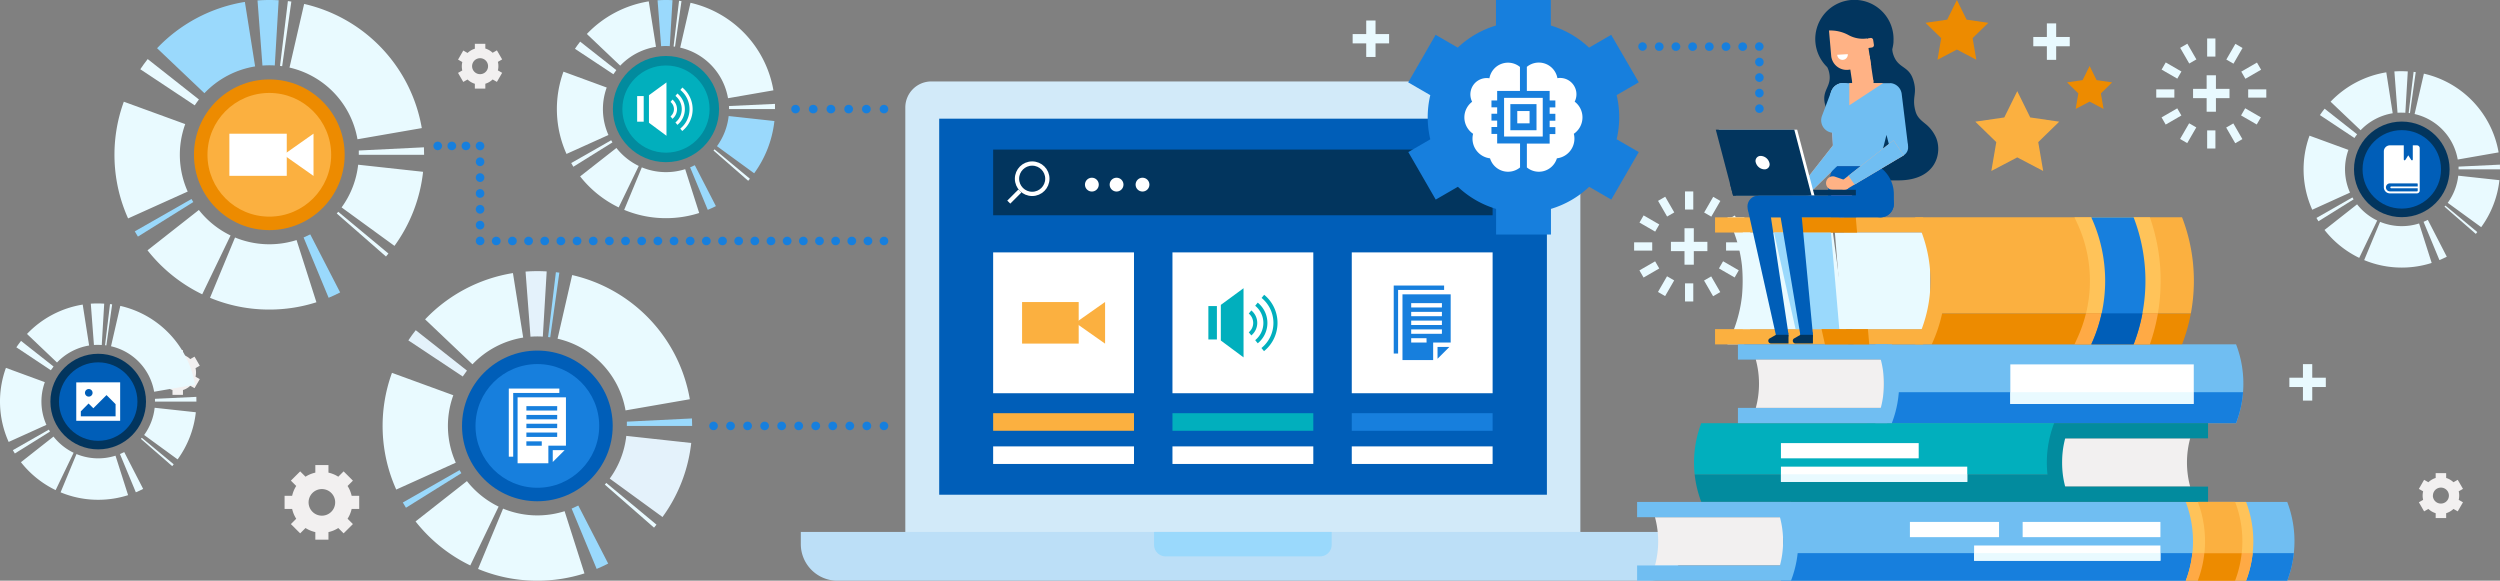 <svg id="color_palette" data-name="color palette" xmlns="http://www.w3.org/2000/svg" viewBox="0 0 1171 272"><rect x="0" y="0" width="1171" height="272" fill="#808080" stroke="none"/><defs><style>.cls-1{fill:#e9faff;}.cls-2{fill:#ed8b00;}.cls-3{fill:#9ad9fc;}.cls-4{fill:#fbb040;}.cls-5{fill:#fff;}.cls-6{fill:#f2f0f0;}.cls-7{fill:#028b9e;}.cls-8{fill:#01afbd;}.cls-9{fill:#02355e;}.cls-10{fill:#005eb8;}.cls-11{fill:#e4f2fb;}.cls-12{fill:#177fdd;}.cls-13{fill:#d2eaf9;}.cls-14{fill:#bcdff7;}.cls-15,.cls-16,.cls-17,.cls-18,.cls-19,.cls-20,.cls-21,.cls-22,.cls-23,.cls-27{fill:none;}.cls-15{stroke:#fff;stroke-miterlimit:10;stroke-width:2px;}.cls-16,.cls-17,.cls-18,.cls-19,.cls-20,.cls-21,.cls-22,.cls-23{stroke:#177fdd;stroke-linecap:round;stroke-linejoin:round;stroke-width:4px;}.cls-17{stroke-dasharray:0.09 6.53;}.cls-18{stroke-dasharray:0.1 7.32;}.cls-19{stroke-dasharray:0.1 7.47;}.cls-20{stroke-dasharray:0.1 7.72;}.cls-21{stroke-dasharray:0.09 7.18;}.cls-22{stroke-dasharray:0.11 8.19;}.cls-23{stroke-dasharray:0.1 7.88;}.cls-24{fill:#70bef2;}.cls-25{fill:#ffc359;}.cls-26{fill:#ffaa45;}.cls-28{fill:#f04f4f;}.cls-29{fill:#ffb285;}.cls-30{fill:#ddd6ff;}.cls-31{fill:#a796f2;}</style></defs><title>Learning-Experience-Platform-cover</title><rect class="cls-1" x="789.26" y="89.67" width="3.87" height="8.48"/><rect class="cls-1" x="789.26" y="132.73" width="3.87" height="8.48"/><rect class="cls-1" x="797.72" y="94.87" width="8.49" height="3.87" transform="translate(317.09 742.87) rotate(-59.99)"/><rect class="cls-1" x="776.19" y="132.16" width="8.49" height="3.87" transform="translate(274.04 742.88) rotate(-60)"/><rect class="cls-1" x="805.6" y="102.75" width="8.49" height="3.87" transform="translate(56.18 419) rotate(-30)"/><rect class="cls-1" x="768.31" y="124.28" width="8.49" height="3.87" transform="translate(40.44 403.3) rotate(-30.01)"/><rect class="cls-1" x="808.49" y="113.51" width="8.49" height="3.87"/><rect class="cls-1" x="765.42" y="113.51" width="8.48" height="3.87"/><rect class="cls-1" x="807.91" y="121.97" width="3.87" height="8.49" transform="translate(295.57 764.41) rotate(-60)"/><rect class="cls-1" x="770.62" y="100.44" width="3.87" height="8.49" transform="translate(295.53 721.32) rotate(-59.99)"/><rect class="cls-1" x="800.03" y="129.85" width="3.87" height="8.49" transform="translate(40.4 418.96) rotate(-30)"/><rect class="cls-1" x="778.5" y="92.56" width="3.87" height="8.49" transform="translate(56.15 403.17) rotate(-30)"/><polygon class="cls-1" points="799.74 113.27 793.38 113.27 793.38 106.91 789.02 106.91 789.02 113.27 782.66 113.27 782.66 117.63 789.02 117.63 789.02 123.98 793.38 123.98 793.38 117.63 799.74 117.63 799.74 113.27"/><rect class="cls-1" x="1033.83" y="18.02" width="3.87" height="8.48"/><rect class="cls-1" x="1033.83" y="61.08" width="3.87" height="8.48"/><rect class="cls-1" x="1042.29" y="23.22" width="8.49" height="3.87" transform="translate(501.4 918.84) rotate(-59.99)"/><rect class="cls-1" x="1020.76" y="60.51" width="8.49" height="3.87" transform="translate(458.36 918.85) rotate(-60)"/><rect class="cls-1" x="1050.17" y="31.1" width="8.49" height="3.87" transform="translate(124.79 531.7) rotate(-30)"/><rect class="cls-1" x="1012.88" y="52.63" width="8.49" height="3.87" transform="translate(109.06 516.01) rotate(-30.01)"/><rect class="cls-1" x="1053.05" y="41.86" width="8.49" height="3.87"/><rect class="cls-1" x="1009.99" y="41.86" width="8.48" height="3.87"/><rect class="cls-1" x="1052.48" y="50.32" width="3.87" height="8.49" transform="translate(479.89 940.38) rotate(-60)"/><rect class="cls-1" x="1015.18" y="28.79" width="3.87" height="8.49" transform="translate(479.82 897.28) rotate(-59.99)"/><rect class="cls-1" x="1044.6" y="58.2" width="3.87" height="8.49" transform="translate(108.99 531.64) rotate(-30)"/><rect class="cls-1" x="1023.07" y="20.9" width="3.87" height="8.49" transform="translate(124.74 515.84) rotate(-30)"/><polygon class="cls-1" points="1044.3 41.62 1037.94 41.62 1037.94 35.26 1033.59 35.26 1033.59 41.62 1027.23 41.62 1027.23 45.97 1033.59 45.97 1033.59 52.33 1037.94 52.33 1037.94 45.97 1044.3 45.97 1044.3 41.62"/><circle class="cls-2" cx="126.15" cy="72.5" r="35.29"/><path class="cls-1" d="M198.65,72.5H168.06c0-.68,0-1.36,0-2L198.57,69C198.62,70.18,198.65,71.34,198.65,72.5Z"/><path class="cls-1" d="M184.77,115.17,160,97.15a41.76,41.76,0,0,0,7.76-20l30.41,3.32A72.39,72.39,0,0,1,184.77,115.17Z"/><path class="cls-1" d="M180.79,120.15,157.74,100l.68-.8,23.52,19.55Q181.38,119.48,180.79,120.15Z"/><path class="cls-3" d="M153.93,139.48,142.2,111.23c1.05-.44,2.1-.93,3.12-1.45l14,27.19C157.57,137.88,155.76,138.72,153.93,139.48Z"/><path class="cls-1" d="M126.15,145a72.09,72.09,0,0,1-27.78-5.51l11.72-28.25a42.17,42.17,0,0,0,28.82,1.2l9.3,29.14A72.44,72.44,0,0,1,126.15,145Z"/><path class="cls-1" d="M94.72,137.85a73.09,73.09,0,0,1-25.63-20.61L93.15,98.35A42.33,42.33,0,0,0,108,110.29Z"/><path class="cls-3" d="M64.6,110.83c-.5-.8-1-1.63-1.47-2.46L89.69,93.21c.28.49.57,1,.85,1.43Z"/><path class="cls-1" d="M60,102.31a72.71,72.71,0,0,1-2-54.67L86.76,58.13a42.12,42.12,0,0,0,1.16,31.59Z"/><path class="cls-1" d="M91.2,49.35,65.72,32.44c1.08-1.63,2.24-3.23,3.46-4.77l24,18.93C92.5,47.48,91.82,48.41,91.2,49.35Z"/><path class="cls-3" d="M95.75,43.65,73.57,22.59A72.81,72.81,0,0,1,114.7.9l4.8,30.21A42.06,42.06,0,0,0,95.75,43.65Z"/><path class="cls-3" d="M122.93,30.71,120.62.21a73.66,73.66,0,0,1,9.9-.08l-1.81,30.53A42.94,42.94,0,0,0,122.93,30.71Z"/><path class="cls-1" d="M132.17,31l-1-.13L134.85.52l1.62.21Z"/><path class="cls-1" d="M167.44,65.23A41.75,41.75,0,0,0,135.6,31.65l6.86-29.81A72.27,72.27,0,0,1,197.57,60Z"/><circle class="cls-4" cx="126.15" cy="72.5" r="28.97"/><rect class="cls-5" x="107.44" y="62.64" width="26.88" height="19.73" transform="translate(241.76 145) rotate(180)"/><polygon class="cls-5" points="146.85 62.6 146.85 82.4 132.79 72.5 146.85 62.6"/><path class="cls-6" d="M136.84,238.38a14.17,14.17,0,0,0,1.91,4.6l-2.5,2.5,4.35,4.34,2.5-2.5a14.18,14.18,0,0,0,4.6,1.91v3.54h6.15v-3.54a14.19,14.19,0,0,0,4.6-1.91l2.5,2.5,4.35-4.34-2.5-2.5a14.17,14.17,0,0,0,1.91-4.6h3.54v-6.15h-3.54a14.17,14.17,0,0,0-1.91-4.6l2.5-2.5-4.35-4.34-2.5,2.5a14.19,14.19,0,0,0-4.6-1.91v-3.54h-6.15v3.54a14.18,14.18,0,0,0-4.6,1.91l-2.5-2.5-4.35,4.34,2.5,2.5a14.17,14.17,0,0,0-1.91,4.6H133.3v6.15Zm7.7-3.07a6.23,6.23,0,1,1,6.23,6.23A6.23,6.23,0,0,1,144.54,235.31Z"/><path class="cls-6" d="M1135,234.13l-2,1.14,2.45,4.25,2-1.14a8.53,8.53,0,0,0,3.42,2v2.28h4.91v-2.28a8.54,8.54,0,0,0,3.42-2l2,1.14,2.46-4.25-2-1.14a8.54,8.54,0,0,0,0-4l2-1.14-2.46-4.25-2,1.14a8.57,8.57,0,0,0-3.42-2v-2.28h-4.91v2.28a8.55,8.55,0,0,0-3.42,2l-2-1.14L1133,229l2,1.14a8.54,8.54,0,0,0,0,4Zm4.59-2a3.74,3.74,0,1,1,3.74,3.74A3.74,3.74,0,0,1,1139.55,232.15Z"/><path class="cls-6" d="M74.92,176.44l-2,1.14,2.45,4.25,2-1.14a8.53,8.53,0,0,0,3.42,2v2.28h4.91v-2.28a8.54,8.54,0,0,0,3.42-2l2,1.14,2.46-4.25-2-1.14a8.54,8.54,0,0,0,0-4l2-1.14-2.46-4.25-2,1.14a8.57,8.57,0,0,0-3.42-2V164H80.8v2.28a8.55,8.55,0,0,0-3.42,2l-2-1.14-2.45,4.25,2,1.14a8.54,8.54,0,0,0,0,4Zm4.59-2a3.74,3.74,0,1,1,3.74,3.74A3.74,3.74,0,0,1,79.52,174.46Z"/><path class="cls-6" d="M216.54,33l-2,1.14L217,38.38l2-1.14a8.53,8.53,0,0,0,3.42,2V41.5h4.91V39.22a8.54,8.54,0,0,0,3.42-2l2,1.14,2.46-4.25-2-1.14a8.54,8.54,0,0,0,0-4l2-1.14-2.46-4.25-2,1.14a8.57,8.57,0,0,0-3.42-2V20.53h-4.91v2.28a8.55,8.55,0,0,0-3.42,2l-2-1.14-2.45,4.25,2,1.14a8.54,8.54,0,0,0,0,4Zm4.59-2a3.74,3.74,0,1,1,3.74,3.74A3.74,3.74,0,0,1,221.13,31Z"/><circle class="cls-7" cx="311.94" cy="51.09" r="24.87"/><path class="cls-1" d="M363,51.09H341.48c0-.48,0-1,0-1.43l21.53-1C363,49.46,363,50.28,363,51.09Z"/><path class="cls-3" d="M353.25,81.17l-17.42-12.7a29.43,29.43,0,0,0,5.47-14.12l21.43,2.34A51,51,0,0,1,353.25,81.17Z"/><path class="cls-1" d="M350.45,84.68,334.2,70.51l.48-.56,16.58,13.78Z"/><path class="cls-3" d="M331.52,98.3l-8.27-19.91c.74-.31,1.48-.65,2.2-1l9.88,19.16C334.08,97.17,332.8,97.77,331.52,98.3Z"/><path class="cls-1" d="M311.94,102.19a50.81,50.81,0,0,1-19.57-3.89l8.26-19.91a29.72,29.72,0,0,0,20.31.85l6.56,20.53A51.06,51.06,0,0,1,311.94,102.19Z"/><path class="cls-1" d="M289.79,97.15a51.51,51.51,0,0,1-18.06-14.53l17-13.31a29.83,29.83,0,0,0,10.46,8.42Z"/><path class="cls-1" d="M268.56,78.11c-.35-.56-.7-1.15-1-1.74l18.72-10.68c.2.34.4.68.6,1Z"/><path class="cls-1" d="M265.35,72.1a51.24,51.24,0,0,1-1.42-38.53L284.18,41A29.68,29.68,0,0,0,285,63.23Z"/><path class="cls-1" d="M287.31,34.78l-18-11.92c.76-1.15,1.58-2.28,2.44-3.36l16.93,13.34C288.22,33.46,287.75,34.12,287.31,34.78Z"/><path class="cls-1" d="M290.51,30.76,274.88,15.92a51.31,51.31,0,0,1,29-15.28l3.38,21.29A29.64,29.64,0,0,0,290.51,30.76Z"/><path class="cls-3" d="M309.67,21.64,308,.15a51.91,51.91,0,0,1,7-.06l-1.28,21.52A30.26,30.26,0,0,0,309.67,21.64Z"/><path class="cls-1" d="M316.18,21.86l-.68-.09L318.07.37l1.14.15Z"/><path class="cls-1" d="M341,46A29.42,29.42,0,0,0,318.6,22.31l4.83-21a50.94,50.94,0,0,1,38.84,41Z"/><circle class="cls-8" cx="311.94" cy="51.09" r="20.42"/><path class="cls-5" d="M298.44,45h3.07v12h-3.07Z"/><path class="cls-5" d="M312.17,38.6l-8.2,6V57.5l8.21,6.1Z"/><path class="cls-5" d="M319.62,41l-.93,1.13a11.66,11.66,0,0,1-.05,18.1l.92,1.14A13.13,13.13,0,0,0,319.62,41Z"/><path class="cls-5" d="M317.3,43.79l-.93,1.13a8,8,0,0,1,0,12.43l.92,1.14a9.47,9.47,0,0,0,0-14.7Z"/><path class="cls-5" d="M315,46.62l-.93,1.13a4.36,4.36,0,0,1,0,6.76l.92,1.14a5.83,5.83,0,0,0,0-9Z"/><circle class="cls-9" cx="46" cy="188.1" r="22.39"/><path class="cls-1" d="M92,188.1H72.59c0-.43,0-.86,0-1.29l19.38-.92C92,186.63,92,187.37,92,188.1Z"/><path class="cls-1" d="M83.19,215.18,67.51,203.75A26.5,26.5,0,0,0,72.44,191l19.29,2.1A45.93,45.93,0,0,1,83.19,215.18Z"/><path class="cls-1" d="M80.67,218.34,66,205.58l.43-.51,14.93,12.4Z"/><path class="cls-1" d="M63.63,230.6l-7.44-17.92c.67-.28,1.33-.59,2-.92L67.05,229C65.94,229.59,64.79,230.12,63.63,230.6Z"/><path class="cls-1" d="M46,234.1a45.74,45.74,0,0,1-17.62-3.5l7.44-17.92a26.76,26.76,0,0,0,18.28.76L60,231.93A46,46,0,0,1,46,234.1Z"/><path class="cls-1" d="M26.06,229.57A46.38,46.38,0,0,1,9.8,216.49l15.26-12a26.86,26.86,0,0,0,9.42,7.58Z"/><path class="cls-1" d="M6.95,212.42c-.32-.51-.63-1-.93-1.56l16.86-9.62c.18.31.36.61.54.91Z"/><path class="cls-1" d="M4.06,207a46.13,46.13,0,0,1-1.28-34.69L21,179a26.72,26.72,0,0,0,.74,20Z"/><path class="cls-1" d="M23.82,173.42,7.66,162.68c.69-1,1.42-2.05,2.19-3l15.24,12C24.65,172.23,24.22,172.82,23.82,173.42Z"/><path class="cls-1" d="M26.71,169.8,12.64,156.43a46.19,46.19,0,0,1,26.1-13.76l3,19.17A26.68,26.68,0,0,0,26.71,169.8Z"/><path class="cls-1" d="M44,161.59l-1.47-19.35a46.74,46.74,0,0,1,6.28,0l-1.15,19.37A27.24,27.24,0,0,0,44,161.59Z"/><path class="cls-1" d="M49.82,161.78l-.61-.08,2.32-19.27,1,.13Z"/><path class="cls-1" d="M72.2,183.49A26.49,26.49,0,0,0,52,162.19l4.35-18.91a45.86,45.86,0,0,1,35,36.88Z"/><circle class="cls-10" cx="46" cy="188.1" r="18.38"/><path class="cls-5" d="M35.72,179.1v18H56.28v-18Zm5.86,3.12A1.78,1.78,0,1,1,39.8,184,1.78,1.78,0,0,1,41.58,182.22ZM54.14,195H37.86v-2.33L41.49,189l2.23,2.23,6.17-6.17,4.25,4.25V195Z"/><circle class="cls-10" cx="251.7" cy="199.5" r="35.29"/><path class="cls-3" d="M324.2,199.5H293.62c0-.68,0-1.36,0-2L324.12,196C324.18,197.18,324.2,198.34,324.2,199.5Z"/><path class="cls-11" d="M310.32,242.17l-24.72-18a41.76,41.76,0,0,0,7.76-20l30.41,3.32A72.39,72.39,0,0,1,310.32,242.17Z"/><path class="cls-1" d="M306.35,247.15,283.3,227l.68-.8,23.52,19.55Q306.93,246.48,306.35,247.15Z"/><path class="cls-3" d="M279.48,266.48l-11.73-28.25c1.05-.44,2.1-.93,3.12-1.45l14,27.19C283.13,264.88,281.31,265.72,279.48,266.48Z"/><path class="cls-1" d="M251.7,272a72.09,72.09,0,0,1-27.78-5.51l11.72-28.25a42.17,42.17,0,0,0,28.82,1.2l9.3,29.14A72.44,72.44,0,0,1,251.7,272Z"/><path class="cls-1" d="M220.28,264.85a73.09,73.09,0,0,1-25.63-20.61l24.06-18.89a42.33,42.33,0,0,0,14.84,11.94Z"/><path class="cls-3" d="M190.15,237.83c-.5-.8-1-1.63-1.47-2.46l26.57-15.16c.28.49.57,1,.85,1.43Z"/><path class="cls-1" d="M185.6,229.31a72.71,72.71,0,0,1-2-54.67l28.73,10.49a42.12,42.12,0,0,0,1.16,31.59Z"/><path class="cls-11" d="M216.75,176.35l-25.48-16.92c1.08-1.63,2.24-3.23,3.46-4.77l24,18.93C218.05,174.48,217.38,175.41,216.75,176.35Z"/><path class="cls-1" d="M221.3,170.65l-22.18-21.06a72.81,72.81,0,0,1,41.14-21.68l4.8,30.21A42.06,42.06,0,0,0,221.3,170.65Z"/><path class="cls-11" d="M248.48,157.71l-2.31-30.5a73.66,73.66,0,0,1,9.9-.08l-1.81,30.53A42.94,42.94,0,0,0,248.48,157.71Z"/><path class="cls-3" d="M257.73,158l-1-.13,3.65-30.37,1.62.21Z"/><path class="cls-1" d="M293,192.23a41.75,41.75,0,0,0-31.84-33.58L268,128.84A72.28,72.28,0,0,1,323.12,187Z"/><circle class="cls-12" cx="251.7" cy="199.5" r="28.97"/><g id="_Group_" data-name="&lt;Group&gt;"><path id="_Path_" data-name="&lt;Path&gt;" class="cls-5" d="M262,182H238.32v31.91h2.06V184.06H262Z"/><path id="_Compound_Path_" data-name="&lt;Compound Path&gt;" class="cls-5" d="M242.44,186.12V217h14.41v-8.24h8.24V186.12Zm11.32,22.65h-7.21v-2.06h7.21Zm7.21-4.12H246.56v-2.06H261Zm0-4.12H246.56v-2.06H261Zm0-4.12H246.56v-2.06H261Zm0-4.12H246.56v-2.06H261Z"/><path id="_Path_2" data-name="&lt;Path&gt;" class="cls-5" d="M258.91,216.4l5.57-5.57h-5.57Z"/></g><circle class="cls-9" cx="1125" cy="79.33" r="22.39"/><path class="cls-1" d="M1171,79.33h-19.41c0-.43,0-.86,0-1.29l19.38-.92C1171,77.85,1171,78.6,1171,79.33Z"/><path class="cls-1" d="M1162.19,106.4,1146.51,95a26.5,26.5,0,0,0,4.93-12.71l19.29,2.1A45.93,45.93,0,0,1,1162.19,106.4Z"/><path class="cls-1" d="M1159.67,109.56,1145,96.81l.43-.51,14.93,12.4Z"/><path class="cls-1" d="M1142.63,121.83l-7.44-17.92c.67-.28,1.33-.59,2-.92l8.89,17.25C1144.94,120.81,1143.79,121.35,1142.63,121.83Z"/><path class="cls-1" d="M1125,125.33a45.74,45.74,0,0,1-17.62-3.5l7.44-17.92a26.76,26.76,0,0,0,18.28.76l5.9,18.49A46,46,0,0,1,1125,125.33Z"/><path class="cls-1" d="M1105.06,120.79a46.38,46.38,0,0,1-16.26-13.08l15.26-12a26.86,26.86,0,0,0,9.42,7.58Z"/><path class="cls-1" d="M1085.95,103.65c-.32-.51-.63-1-.93-1.56l16.86-9.62c.18.31.36.61.54.91Z"/><path class="cls-1" d="M1083.06,98.24a46.13,46.13,0,0,1-1.28-34.69L1100,70.21a26.72,26.72,0,0,0,.74,20Z"/><path class="cls-1" d="M1102.82,64.64l-16.17-10.73c.69-1,1.42-2.05,2.19-3l15.24,12C1103.65,63.46,1103.22,64,1102.82,64.64Z"/><path class="cls-1" d="M1105.71,61l-14.07-13.36a46.19,46.19,0,0,1,26.1-13.76l3,19.17A26.68,26.68,0,0,0,1105.71,61Z"/><path class="cls-1" d="M1123,52.81l-1.47-19.35a46.74,46.74,0,0,1,6.28,0l-1.15,19.37A27.24,27.24,0,0,0,1123,52.81Z"/><path class="cls-1" d="M1128.82,53l-.61-.08,2.32-19.27,1,.13Z"/><path class="cls-1" d="M1151.2,74.72A26.49,26.49,0,0,0,1131,53.41l4.35-18.91a45.86,45.86,0,0,1,35,36.88Z"/><circle class="cls-10" cx="1125" cy="79.33" r="18.38"/><path class="cls-5" d="M1132.09,68.08h-1.94v6.56c0,.46-.47.69-.83.11l-1.28-2-1.28,2c-.36.58-.83.35-.83-.11V68.08h-6.5a2.85,2.85,0,0,0-2.84,2.85V87.74a2.85,2.85,0,0,0,2.84,2.84h12.65a1.31,1.31,0,0,0,1.31-1.31V69.38A1.31,1.31,0,0,0,1132.09,68.08Z"/><path class="cls-10" d="M1120,87.33h12.46v-1.1a.34.34,0,0,0-.34-.34h-12.67a1.87,1.87,0,0,0,0,3.75h12.67a.33.33,0,0,0,.33-.34V88.19H1120a.43.43,0,0,1,0-.85Z"/><polygon class="cls-2" points="916.61 0 921.16 9.21 931.33 10.69 923.97 17.86 925.71 27.99 916.61 23.21 907.52 27.99 909.26 17.86 901.9 10.69 912.07 9.21 916.61 0"/><polygon class="cls-2" points="978.77 30.91 982.04 37.53 989.34 38.59 984.06 43.74 985.3 51.02 978.77 47.59 972.24 51.02 973.49 43.74 968.2 38.59 975.5 37.53 978.77 30.91"/><polygon class="cls-4" points="944.88 42.7 950.96 55.01 964.54 56.99 954.71 66.57 957.03 80.09 944.88 73.71 932.74 80.09 935.06 66.57 925.23 56.99 938.81 55.01 944.88 42.7"/><path class="cls-13" d="M436.3,38.15H728a12.32,12.32,0,0,1,12.24,12.4V249.33H424.05V50.39A12.19,12.19,0,0,1,436.3,38.15Z"/><rect class="cls-10" x="439.92" y="55.59" width="284.65" height="176.14"/><path class="cls-14" d="M375.08,249.17H789.26v5.74A17.16,17.16,0,0,1,772.18,272h-380a17.16,17.16,0,0,1-17.08-17.08v-5.74Z"/><path class="cls-3" d="M540.75,249.17h83v6a5.42,5.42,0,0,1-5.44,5.44H546a5.42,5.42,0,0,1-5.44-5.44h0v-6Z"/><rect class="cls-5" x="633.17" y="118.22" width="65.97" height="65.97"/><rect class="cls-5" x="549.18" y="118.22" width="65.97" height="65.97"/><path class="cls-8" d="M566,143.36h4V159h-4Z"/><path class="cls-8" d="M582.47,135l-10.63,7.81v16.69l10.64,7.9Z"/><path class="cls-8" d="M592.13,138.08l-1.2,1.47a15.12,15.12,0,0,1-.07,23.46l1.2,1.47a17,17,0,0,0,.08-26.4Z"/><path class="cls-8" d="M589.13,141.75l-1.2,1.47a10.38,10.38,0,0,1,0,16.11l1.2,1.47a12.28,12.28,0,0,0,.05-19Z"/><path class="cls-8" d="M586.12,145.41l-1.2,1.47a5.65,5.65,0,0,1,0,8.76l1.2,1.47a7.55,7.55,0,0,0,0-11.7Z"/><g id="_Group_2" data-name="&lt;Group&gt;"><path id="_Path_3" data-name="&lt;Path&gt;" class="cls-12" d="M676.42,133.76H652.82v31.82h2.05V135.81h21.55Z"/><path id="_Compound_Path_2" data-name="&lt;Compound Path&gt;" class="cls-12" d="M656.92,137.87v30.79h14.37v-8.21h8.21V137.87Zm11.29,22.58H661v-2.05h7.18Zm7.18-4.11H661v-2.05H675.4Zm0-4.11H661v-2.05H675.4Zm0-4.11H661v-2.05H675.4Zm0-4.11H661V142H675.4Z"/><path id="_Path_4" data-name="&lt;Path&gt;" class="cls-12" d="M673.34,168.05l5.56-5.56h-5.56Z"/></g><rect class="cls-5" x="465.19" y="118.22" width="65.97" height="65.97"/><rect class="cls-4" x="465.19" y="193.54" width="65.97" height="8.23"/><rect class="cls-8" x="549.18" y="193.54" width="65.97" height="8.23"/><rect class="cls-12" x="633.17" y="193.54" width="65.97" height="8.23"/><rect class="cls-5" x="465.19" y="209.09" width="65.97" height="8.23"/><rect class="cls-5" x="549.18" y="209.09" width="65.97" height="8.23"/><rect class="cls-5" x="633.17" y="209.09" width="65.97" height="8.23"/><rect class="cls-4" x="478.74" y="141.48" width="26.52" height="19.46" transform="translate(984 302.42) rotate(180)"/><polygon class="cls-4" points="517.62 141.44 517.62 160.97 503.75 151.21 517.62 141.44"/><rect class="cls-9" x="465.19" y="70.06" width="233.95" height="30.77"/><circle class="cls-15" cx="483.47" cy="83.71" r="7.11"/><line class="cls-15" x1="477.73" y1="89.45" x2="472.51" y2="94.67"/><circle class="cls-5" cx="511.43" cy="86.48" r="3.24"/><circle class="cls-5" cx="523" cy="86.48" r="3.24"/><circle class="cls-5" cx="535.15" cy="86.48" r="3.24"/><path class="cls-12" d="M670,65.23l-10.35,6,12.85,22.26,10.37-6a44.65,44.65,0,0,0,17.9,10.35v12h25.7v-12a44.71,44.71,0,0,0,17.9-10.35l10.36,6,12.86-22.26-10.36-6a44.71,44.71,0,0,0,0-20.68l10.36-6L754.68,16.32l-10.36,6a44.84,44.84,0,0,0-17.9-10.36V0h-25.7V11.94a44.78,44.78,0,0,0-17.9,10.36l-10.37-6L659.6,38.58l10.35,6a44.71,44.71,0,0,0,0,20.68Z"/><path class="cls-5" d="M701.27,47.06V42.6h10.68V31.36a8.84,8.84,0,0,0-14.31,5.31,7.65,7.65,0,0,0-8.09,11A9.21,9.21,0,0,0,685.91,55,9.32,9.32,0,0,0,690,62.67a9.28,9.28,0,0,0,7.93,11.49,8.83,8.83,0,0,0,14.06,4.27V67.19H701.27V62.72h-2.67V59.48h2.67v-3h-2.67V53.27h2.67v-3h-2.67V47.06h2.67Z"/><polygon class="cls-5" points="715.19 52.01 713.57 52.01 711.95 52.01 710.69 52.01 710.69 57.77 711.95 57.77 713.57 57.77 715.19 57.77 716.45 57.77 716.45 52.01 715.19 52.01"/><path class="cls-5" d="M715.19,45.84H704.51V63.95h18.11V45.84ZM719.69,61H707.45V48.77h12.25V61Z"/><path class="cls-5" d="M741.23,55a9.21,9.21,0,0,0-3.65-7.38,7.65,7.65,0,0,0-8.09-11,8.84,8.84,0,0,0-14.31-5.31V42.6h10.68v4.47h2.67v3.24h-2.67v3h2.67v3.24h-2.67v3h2.67v3.24h-2.67v4.47H715.19V78.43a8.83,8.83,0,0,0,14.06-4.27,9.28,9.28,0,0,0,7.93-11.49A9.32,9.32,0,0,0,741.23,55Z"/><line class="cls-16" x1="205.01" y1="68.35" x2="205.06" y2="68.35"/><line class="cls-17" x1="211.59" y1="68.35" x2="221.55" y2="68.35"/><polyline class="cls-16" points="224.82 68.35 224.87 68.35 224.87 68.4"/><line class="cls-18" x1="224.87" y1="75.72" x2="224.87" y2="109.16"/><polyline class="cls-16" points="224.87 112.82 224.87 112.87 224.92 112.87"/><line class="cls-19" x1="232.39" y1="112.87" x2="410.28" y2="112.87"/><line class="cls-16" x1="414.02" y1="112.87" x2="414.07" y2="112.87"/><path class="cls-16" d="M769.37,21.79h0"/><path class="cls-20" d="M777.13,21.84c11.89,0,34.09,0,43.06,0"/><path class="cls-16" d="M824.05,21.79h0v0"/><line class="cls-21" x1="824.1" y1="29.02" x2="824.1" y2="47.27"/><line class="cls-16" x1="824.1" y1="50.86" x2="824.1" y2="50.91"/><line class="cls-16" x1="372.61" y1="51.1" x2="372.66" y2="51.1"/><line class="cls-22" x1="380.85" y1="51.1" x2="409.93" y2="51.1"/><line class="cls-16" x1="414.02" y1="51.1" x2="414.07" y2="51.1"/><line class="cls-16" x1="334.2" y1="199.5" x2="334.25" y2="199.5"/><line class="cls-23" x1="342.14" y1="199.5" x2="410.08" y2="199.5"/><line class="cls-16" x1="414.02" y1="199.5" x2="414.07" y2="199.5"/><path class="cls-24" d="M1074.73,253.56a52,52,0,0,1-3.39,18.44H838.9V235.12h232.44A51.54,51.54,0,0,1,1074.73,253.56Z"/><path class="cls-12" d="M1074.43,259.08a51,51,0,0,1-3.09,12.92H834.19V259.08Z"/><path class="cls-25" d="M1055.45,253.56a52,52,0,0,1-3.39,18.44h-28.25a51.8,51.8,0,0,0,0-36.88h28.25A51.49,51.49,0,0,1,1055.45,253.56Z"/><path class="cls-7" d="M962.17,222.14v12.93H796.87a51.21,51.21,0,0,1-3.09-12.93Z"/><path class="cls-24" d="M1050.79,179.75q0,2-.15,4a50.87,50.87,0,0,1-3.28,14.47H884V161.3h163.38A51,51,0,0,1,1050.79,179.75Z"/><path class="cls-12" d="M1050.64,183.71a50.87,50.87,0,0,1-3.28,14.47H884V183.71Z"/><path class="cls-2" d="M1026.2,146.77a81.85,81.85,0,0,1-4.1,14.47H904.83V146.77Z"/><path class="cls-4" d="M904.83,161.24H1022.1l0,.07H904.83Z"/><path class="cls-4" d="M1027.61,131.55a82.34,82.34,0,0,1-1.41,15.22H904.83v-45h117.24A82.32,82.32,0,0,1,1027.61,131.55Z"/><path class="cls-1" d="M823.47,131.55a70.72,70.72,0,0,1-6.5,29.75H809.1l1.39-3a64.16,64.16,0,0,0,0-53.52l-1.38-3H817A70.82,70.82,0,0,1,823.47,131.55Z"/><polygon class="cls-4" points="857.56 101.8 858.53 108.93 803.33 108.93 803.33 101.8 857.56 101.8"/><polygon class="cls-4" points="900.78 101.8 900.78 108.93 863.74 108.93 863.13 101.8 900.78 101.8"/><polygon class="cls-4" points="864.71 154.17 865.68 161.31 803.33 161.31 803.33 154.17 864.71 154.17"/><polygon class="cls-4" points="900.78 154.17 900.78 161.31 868.24 161.31 867.63 154.17 900.78 154.17"/><path class="cls-25" d="M971.71,161.24H1007l0,.07H971.68Z"/><path class="cls-25" d="M1012.05,131.55a89.89,89.89,0,0,1-1.29,15.22H977.1a64.14,64.14,0,0,0,1.81-15.22,63.44,63.44,0,0,0-5.84-26.76l-1.38-3H1007A89.1,89.1,0,0,1,1012.05,131.55Z"/><polygon class="cls-1" points="858.53 108.93 864.71 154.17 816.33 154.17 816.33 108.93 858.53 108.93"/><polygon class="cls-1" points="904.15 108.93 904.15 154.17 863.13 154.17 859.46 108.93 904.15 108.93"/><path class="cls-4" d="M911.33,131.55a70.72,70.72,0,0,1-6.5,29.75H897l1.39-3a64.16,64.16,0,0,0,0-53.52l-1.38-3h7.86A70.82,70.82,0,0,1,911.33,131.55Z"/><path class="cls-8" d="M962.17,198.19v24H793.78a51,51,0,0,1-.3-5.52,51.61,51.61,0,0,1,3.39-18.44Z"/><path class="cls-6" d="M1024.38,216.63a43.22,43.22,0,0,0,1.5,11.3h-60v-22.6h60A43.22,43.22,0,0,0,1024.38,216.63Z"/><rect class="cls-5" x="834.19" y="218.58" width="87.27" height="7.13"/><rect class="cls-5" x="834.19" y="207.55" width="64.53" height="7.13"/><path class="cls-7" d="M967.34,205.33h66.91v-7.14H962.17a51.24,51.24,0,0,0,0,36.88h72.08v-7.14H967.34a44.06,44.06,0,0,1,0-22.6Z"/><path class="cls-6" d="M776.69,253.56a43.22,43.22,0,0,1-1.5,11.3h60v-22.6h-60A43.22,43.22,0,0,1,776.69,253.56Z"/><rect class="cls-5" x="924.66" y="255.51" width="87.27" height="7.13" transform="translate(1936.6 518.15) rotate(-180)"/><rect class="cls-5" x="947.41" y="244.48" width="64.53" height="7.13" transform="translate(1959.35 496.08) rotate(-180)"/><rect class="cls-5" x="894.59" y="244.48" width="41.75" height="7.13" transform="translate(1830.94 496.08) rotate(-180)"/><path class="cls-24" d="M833.73,242.26H766.82v-7.14H838.9a51.24,51.24,0,0,1,0,36.88H766.82v-7.14h66.91a44.06,44.06,0,0,0,0-22.6Z"/><rect class="cls-24" x="814.05" y="161.31" width="69.92" height="7.14" transform="translate(1698.02 329.75) rotate(-180)"/><rect class="cls-24" x="814.05" y="191.05" width="69.92" height="7.14" transform="translate(1698.02 389.24) rotate(-180)"/><path class="cls-6" d="M823.92,179.75a43.22,43.22,0,0,1-1.5,11.3h60v-22.6h-60A43.22,43.22,0,0,1,823.92,179.75Z"/><path class="cls-24" d="M878.4,198.19h7.73a51.24,51.24,0,0,0,0-36.88H878.4a44.19,44.19,0,0,1,0,36.88Z"/><rect class="cls-5" x="941.64" y="170.68" width="85.92" height="18.54"/><polygon class="cls-2" points="841.51 101.8 843.11 108.94 869.86 108.94 869.24 101.8 841.51 101.8"/><polygon class="cls-3" points="830.95 108.94 841.05 154.17 861.53 154.17 857.63 108.94 830.95 108.94"/><polygon class="cls-2" points="853.21 154.17 854.8 161.31 875.55 161.31 874.94 154.17 853.21 154.17"/><path class="cls-26" d="M1055.15,259.08a51.14,51.14,0,0,1-3.09,12.92h-28.25a51.14,51.14,0,0,0,3.09-12.92Z"/><path class="cls-26" d="M1010.77,146.77a88.8,88.8,0,0,1-3.76,14.47h-35.3l1.35-2.93a63.07,63.07,0,0,0,4-11.54Z"/><path class="cls-12" d="M999.38,161.31a82.69,82.69,0,0,0,0-59.51H979.55a71.31,71.31,0,0,1,0,59.51Zm-19.83,0h0Z"/><path class="cls-27" d="M999.38,161.31h0Zm0-.07,0,.07Zm-19.83,0,0,.07Z"/><path class="cls-10" d="M1003.51,146.77a81.86,81.86,0,0,1-4.11,14.47H979.57a70.39,70.39,0,0,0,4.85-14.47Z"/><rect class="cls-1" x="941.64" y="183.71" width="85.52" height="5.51"/><rect class="cls-1" x="834.19" y="222.14" width="87.27" height="3.57"/><rect class="cls-1" x="924.66" y="259.08" width="87.27" height="3.56"/><path class="cls-2" d="M1050,259.08a51.14,51.14,0,0,1-3.09,12.92h-17.48a51.13,51.13,0,0,0,3.09-12.92Z"/><path class="cls-4" d="M1050.33,253.56a51.09,51.09,0,0,1-.3,5.52h-17.49a51.72,51.72,0,0,0-3.09-24h17.48A51.49,51.49,0,0,1,1050.33,253.56Z"/><path class="cls-9" d="M901.78,57.94c-1.9-1.55-3.79-3-4.56-5.83-1.9-6.87,1.09-8-1.08-14.77s-7.19-5.11-9.36-11.9a8.82,8.82,0,0,1-.44-2.42,18,18,0,0,0,.57-3.22c0-.19,0-.39,0-.58a18.33,18.33,0,1,0-33.52,9.27l.32.46h0a18.2,18.2,0,0,0,2.15,2.49,9,9,0,0,1,.86,2.29c1.62,6.94-3.54,8.08-1.92,15s4.76,6.36,6.66,13.22c.77,2.79-.08,5-.92,7.35S858.92,74,859.74,77c2.35,8.5-3.62,9.84,4.88,7.49h24.53c18,0,20.65-13.15,17.69-20.05A17.12,17.12,0,0,0,901.78,57.94Z"/><circle class="cls-28" cx="869.46" cy="77.79" r="10.47"/><circle class="cls-29" cx="842.16" cy="92.67" r="2.25" transform="translate(176.48 616.77) rotate(-44.49)"/><circle class="cls-29" cx="863.32" cy="44.76" r="5.86"/><path class="cls-29" d="M836.31,93h0a3.15,3.15,0,1,0,3.57,5.09l3.86-3.79-2.55-3.64Z"/><circle class="cls-30" cx="862.87" cy="69.51" r="4.26" transform="translate(198.64 624.64) rotate(-44.49)"/><polygon class="cls-30" points="857.46 45.02 858.62 69.72 867.11 69.87 869.15 45.23 857.46 45.02"/><polygon class="cls-29" points="859.51 66.89 840.38 91.28 843.74 94.27 865.85 72.55 859.51 66.89"/><circle class="cls-10" cx="846.24" cy="156.82" r="2.93"/><circle class="cls-10" cx="834.8" cy="156.82" r="2.93"/><circle class="cls-24" cx="863.31" cy="44.74" r="5.86" transform="translate(747.49 901.42) rotate(-85.27)"/><path class="cls-10" d="M859,77.79h20.95l1.13.88a15.6,15.6,0,0,1,6,12.32v4.51a6.31,6.31,0,0,1-6.31,6.31H862.59a6.31,6.31,0,0,1-6.31-6.31V89.32A26,26,0,0,1,859,77.79Z"/><path class="cls-24" d="M868.8,46.83l-11-4.14-4.38,11.59h0a5.85,5.85,0,1,0,10.95,4.14h0Z"/><circle class="cls-29" cx="863.91" cy="86.65" r="2.25" transform="translate(500.64 875.25) rotate(-70.99)"/><path class="cls-29" d="M857.48,88.73a3.14,3.14,0,0,0,1,.17h5.41l.74-4.38-5.11-1.76a3.15,3.15,0,0,0-2.05,6Z"/><circle class="cls-24" cx="889.53" cy="69.1" r="4.26" transform="translate(146.96 563.7) rotate(-38.11)"/><path class="cls-24" d="M893.76,68.58l-3-24.53h0a5.8,5.8,0,0,0-5-5.09,3.63,3.63,0,0,0-.47,0h-21.9A5.86,5.86,0,0,0,857.47,45L859,77.79h20.95l3.68-14.61,1.8,7Z"/><polygon class="cls-29" points="891.7 72.76 865.05 88.59 862.52 84.88 886.91 65.75 891.7 72.76"/><polygon class="cls-24" points="868.66 86.45 865.82 82.29 886.91 65.75 891.7 72.76 868.66 86.45"/><polygon class="cls-24" points="842.97 87.98 846.73 91.33 865.85 72.55 859.51 66.89 842.97 87.98"/><circle class="cls-31" cx="862.59" cy="95.49" r="6.31"/><circle class="cls-10" cx="880.79" cy="95.49" r="6.31"/><circle class="cls-10" cx="823.6" cy="96.7" r="5.09"/><circle class="cls-31" cx="838.35" cy="96.7" r="5.09"/><polygon class="cls-29" points="866.21 49.33 866.21 38.9 882.1 38.9 866.21 49.33"/><rect class="cls-9" x="846.3" y="88.9" width="22.97" height="2.7" transform="translate(1715.58 180.51) rotate(-180)"/><polygon class="cls-5" points="849.9 91.61 813.13 91.61 811.6 85.76 805.04 60.75 841.8 60.75 849.9 91.61"/><polygon class="cls-9" points="848.55 91.61 811.78 91.61 810.25 85.76 803.68 60.75 840.45 60.75 848.55 91.61"/><path class="cls-5" d="M822.43,76.18a4.38,4.38,0,0,0,4,3.15,2.35,2.35,0,0,0,2.33-3.15,4.38,4.38,0,0,0-4-3.15A2.35,2.35,0,0,0,822.43,76.18Z"/><polygon class="cls-9" points="847.77 91.61 811.78 91.61 810.25 85.76 847.77 91.61"/><rect class="cls-10" x="823.6" y="91.61" width="45.87" height="10.19"/><polygon class="cls-10" points="843.43 96.21 849.15 156.54 843.35 157.31 833.33 97.55 843.43 96.21"/><polygon class="cls-10" points="828.63 95.94 837.7 156.38 831.95 157.46 818.62 97.82 828.63 95.94"/><path class="cls-9" d="M843.31,156.82h5.86v4.05H841a1.26,1.26,0,0,1-1.26-1.26h0a1.26,1.26,0,0,1,.63-1.09Z"/><path class="cls-9" d="M831.87,156.82h5.86v4.05h-8.2a1.26,1.26,0,0,1-1.26-1.26h0a1.26,1.26,0,0,1,.63-1.09Z"/><rect class="cls-29" x="866.78" y="26.77" width="9.91" height="12.2" transform="translate(4.76 129.63) rotate(-8.53)"/><circle class="cls-29" cx="872.64" cy="38.9" r="4.96" transform="translate(3.88 129.83) rotate(-8.53)"/><path class="cls-29" d="M874.13,17.9h3.41a0,0,0,0,1,0,0v4.5a0,0,0,0,1,0,0h-3.41A1.09,1.09,0,0,1,873,21.31V19a1.09,1.09,0,0,1,1.09-1.09Z" transform="translate(1743.9 -89.71) rotate(171.47)"/><path class="cls-29" d="M856.5,12l16.74-2.51,3.24,21.61-10.4,1.56a7.3,7.3,0,0,1-8.36-6.59Z"/><path class="cls-5" d="M860.56,25.66a2.48,2.48,0,1,0,4.95-.3Z"/><path class="cls-9" d="M874.51,18l.45-.07L873,5.06,859.77,7a6.41,6.41,0,0,0-5.39,7.29l0,.25.45-.07a17.63,17.63,0,0,1,11,1.95h0A13.75,13.75,0,0,0,874.51,18Z"/><polygon class="cls-1" points="1089.41 176.92 1083.06 176.92 1083.06 170.56 1078.7 170.56 1078.7 176.92 1072.34 176.92 1072.34 181.28 1078.7 181.28 1078.7 187.64 1083.06 187.64 1083.06 181.28 1089.41 181.28 1089.41 176.92"/><polygon class="cls-1" points="650.66 15.96 644.3 15.96 644.3 9.61 639.94 9.61 639.94 15.96 633.58 15.96 633.58 20.32 639.94 20.32 639.94 26.68 644.3 26.68 644.3 20.32 650.66 20.32 650.66 15.96"/><polygon class="cls-1" points="969.47 17.32 963.11 17.32 963.11 10.96 958.75 10.96 958.75 17.32 952.39 17.32 952.39 21.67 958.75 21.67 958.75 28.03 963.11 28.03 963.11 21.67 969.47 21.67 969.47 17.32"/></svg>